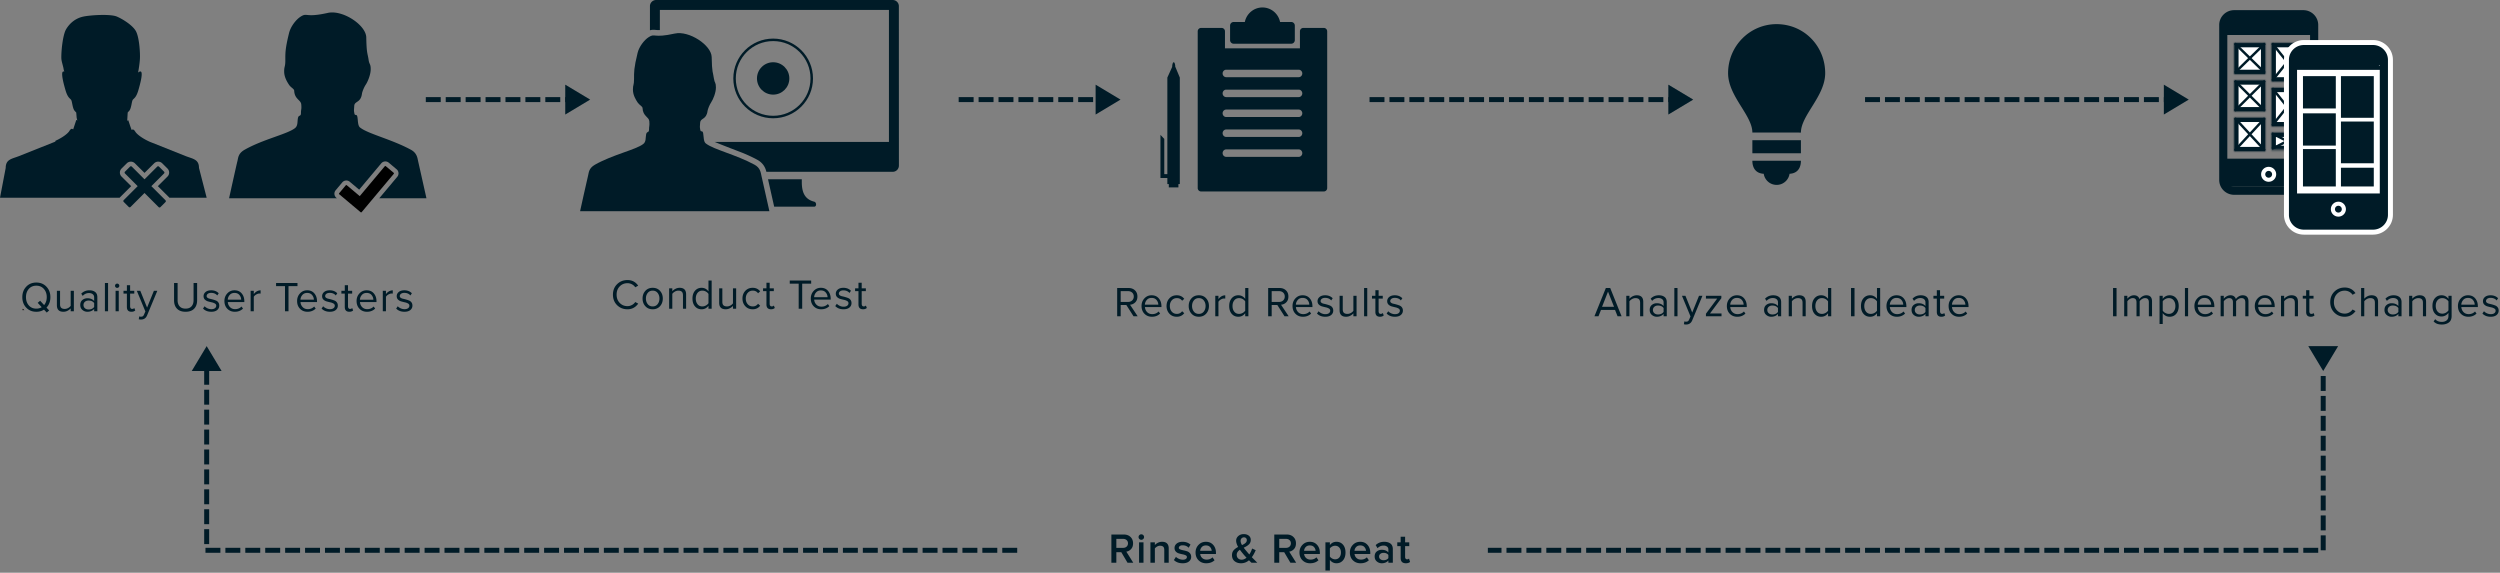 <svg width="1004" height="230" viewBox="0 0 1004 230" xmlns="http://www.w3.org/2000/svg" xmlns:xlink="http://www.w3.org/1999/xlink"><rect x="0" y="0" width="1004" height="230" fill="#808080" stroke="none"/><title>D1A65561-1608-4AC6-8736-DB7B84E8C530</title><defs><circle id="a" cx="78.5" cy="31.5" r="11.5"/><mask id="h" x="0" y="0" width="23" height="23" fill="#fff"><use xlink:href="#a"/></mask><path id="b" d="M0 0h13v14H0z"/><mask id="i" x="0" y="0" width="13" height="14" fill="#fff"><use xlink:href="#b"/></mask><mask id="j" x="0" y="0" width="13" height="14" fill="#fff"><use xlink:href="#b"/></mask><path id="c" d="M0 0h13v13H0z"/><mask id="l" x="0" y="0" width="13" height="13" fill="#fff"><use xlink:href="#c"/></mask><mask id="m" x="0" y="0" width="13" height="13" fill="#fff"><use xlink:href="#c"/></mask><path id="d" d="M0 0h13v7.51H0z"/><mask id="o" x="0" y="0" width="13" height="7.51" fill="#fff"><use xlink:href="#d"/></mask><mask id="p" x="0" y="0" width="13" height="7.51" fill="#fff"><use xlink:href="#d"/></mask><path id="e" d="M0 0h13v16H0z"/><mask id="r" x="0" y="0" width="13" height="16" fill="#fff"><use xlink:href="#e"/></mask><mask id="s" x="0" y="0" width="13" height="16" fill="#fff"><use xlink:href="#e"/></mask><path id="f" d="M0 0h13v16H0z"/><mask id="u" x="0" y="0" width="13" height="16" fill="#fff"><use xlink:href="#f"/></mask><mask id="v" x="0" y="0" width="13" height="16" fill="#fff"><use xlink:href="#f"/></mask><path id="g" d="M0 0h13v13H0z"/><mask id="x" x="0" y="0" width="13" height="13" fill="#fff"><use xlink:href="#g"/></mask><mask id="y" x="0" y="0" width="13" height="13" fill="#fff"><use xlink:href="#g"/></mask></defs><g fill="none" fill-rule="evenodd"><path d="M9.782 124.544H9c.064-.18.114-.354.166-.544.188.198.4.364.616.544z" fill="#000" fill-rule="nonzero"/><g fill="#001B27"><path d="M68.035 79.41H83l-3.084-11.987c-.015-3.519-2.495-3.603-5.458-4.782l-13.833-5.513c-.24-.094-.478-.194-.712-.298v-.005c-2.46-1.108-4.63-2.65-5.426-3.733l-.032-.035-.009-.018c-.045-.07-.094-.14-.136-.21l-.032-.057-.005-.014-.029-.035v-.002c-.369-.551-.741-.798-1.056-.692l-.02.008-.008.003-.003.002-.018.007-.012.003-.017.016c-.375.193-.3-.019-.452-.429-.374-1.006-.992-2.922-1.085-3.203-.144-.525-.53.828-.442-.632l.157-2.642c.255-.272.46-.494.6-.647.902-1.026.965-3.735 1.416-4.396.452-.662 1.357-.804 2.26-3.879.904-3.078 2.006-7.472.844-7.544-.286-.02-.609.165-.944.458.204-1.13.635-3.693.733-5.584.129-2.491-.286-8.88-1.71-11.222-.89-1.463-2.687-2.913-4.477-4.044a22.981 22.981 0 0 0-3.017-1.625c-2.607-1.15-10.827-.622-13.61 0-3.172.707-5.394 2.687-6.815 5.029-1.418 2.344-2.048 9.372-1.924 11.863.06 1.118.732 3.004.902 4.154.097.6.187.605.262 1.034a.817.817 0 0 0-.34-.062c-1.163.072-.064 4.466.84 7.544.905 3.075 1.805 3.217 2.259 3.879.452.66.515 3.37 1.422 4.395.143.163.36.4.63.686l.173 2.155.304 1.199c-.139-.345-.414-.567-.543-.118l-1.167 3.53a.233.233 0 0 0-.177-.1c-.378-.33-.884-.043-1.345.722-.683 1.133-2.946 2.763-5.57 3.942l-.036.141-.037.14-.014.056c-.207.092-.414.179-.625.261L7.748 62.643c-2.96 1.179-5.442 1.263-5.458 4.781L0 79.411h48.056c.074-.104.157-.202.25-.295l4.377-4.355-3.862-3.842a2.282 2.282 0 0 1 0-3.244l2.095-2.084a2.315 2.315 0 0 1 3.26 0l3.861 3.842L61.9 65.59a2.314 2.314 0 0 1 3.259.001l2.094 2.084a2.28 2.28 0 0 1 .002 3.242l-3.864 3.844 4.438 4.416c.075.074.144.152.206.234z" fill-rule="nonzero"/><path d="M60.783 74.76l5.106-5.106a.504.504 0 0 0-.009-.71l-2.028-2.027a.504.504 0 0 0-.709-.009l-5.106 5.106-5.104-5.104a.505.505 0 0 0-.71.007l-2.029 2.028a.505.505 0 0 0-.007.71l5.105 5.105-5.62 5.62a.504.504 0 0 0 .009.708l2.028 2.028a.504.504 0 0 0 .709.009l5.62-5.62 5.68 5.68a.505.505 0 0 0 .71-.006l2.028-2.028a.505.505 0 0 0 .007-.711l-5.68-5.68z"/></g><path d="M152.312 79.626h18.95s-3.065-13.696-3.343-14.898-.403-3.234-2.904-4.594c-7.589-4.126-17.038-6.351-20.223-8.79-1.174-.654-.979-2.859-1.26-4.358-.281-1.5-.979-.226-1.208-1.424-.274-1.432-.154-1.197-.059-3.035.105-2.013 2.61-1.145 3.1-4.9.096-.726.79-2.531 1.54-3.657.75-1.125 1.967-3.938 1.967-6.189 0-2.25-.562-1.781-.843-3.75-.397-2.784-.81-2.28-.936-9.001-.094-4.97-9.47-11.183-15.457-9.846-9.233 2.063-8.129-.259-10.877 1.482-2.038 1.29-4.074 4.146-4.672 6.582-1.603 6.528-1.498 8.157-1.498 10.97 0 2.813-.47 2.251-.47 4.501 0 2.25 1.218 4.22 1.967 5.345.75 1.124 2.031 1.613 2.06 2.344.144 3.475 2.688 3.673 2.841 5.529.175 2.13-.123 1.851-.123 3.454 0 1.594-.937.563-1.219 2.063-.281 1.5.048 3.064-1.218 4.032-3.184 2.437-12.662 4.397-20.18 8.648-2.7 1.526-2.58 3.404-2.904 4.594C95.019 65.918 92 79.626 92 79.626h43.3l-.237-.199a2.139 2.139 0 0 1-.265-3.011l2.654-3.166a2.133 2.133 0 0 1 3.008-.262l3.788 3.182 8.866-10.577a2.133 2.133 0 0 1 3.007-.264l3.162 2.657c.905.76 1.02 2.107.263 3.01l-7.234 8.63z" fill="#001B27"/><path d="M154.939 66.74l3.162 2.656a.295.295 0 0 1 .036.417l-12.889 15.376a.295.295 0 0 1-.254.104.298.298 0 0 1-.168-.069l-8.581-7.207a.296.296 0 0 1-.038-.418l2.653-3.166a.295.295 0 0 1 .418-.034l5.197 4.364 10.048-11.986a.295.295 0 0 1 .416-.037z" fill="#000"/><path d="M8.963 119.339c0-1.688.524-3.088 1.573-4.2 1.049-1.113 2.4-1.669 4.055-1.669 1.655 0 3.009.556 4.063 1.669 1.054 1.112 1.582 2.512 1.582 4.2 0 1.688-.52 3.088-1.561 4.2l1.07 1.137-.97.847-1.104-1.17c-.886.57-1.912.855-3.08.855-1.655 0-3.006-.557-4.055-1.669s-1.573-2.512-1.573-4.2zm1.47 0c0 1.34.378 2.442 1.137 3.308.758.866 1.765 1.299 3.021 1.299.802 0 1.522-.194 2.158-.581l-1.61-1.752.988-.83 1.593 1.735c.703-.863 1.055-1.923 1.055-3.18 0-1.338-.385-2.44-1.154-3.307-.77-.866-1.78-1.3-3.03-1.3-1.256 0-2.263.431-3.021 1.292-.759.86-1.138 1.966-1.138 3.316zm12.416 3.245v-5.793h1.27v5.403c0 .681.16 1.162.478 1.445.318.282.776.423 1.373.423.476 0 .936-.119 1.378-.357.443-.238.789-.531 1.038-.88v-6.034h1.278V125h-1.278v-1.154a4.142 4.142 0 0 1-1.282.971c-.518.26-1.064.39-1.64.39-1.743 0-2.615-.874-2.615-2.623zm9.388-.1c0-.873.283-1.543.85-2.008.568-.465 1.236-.697 2.005-.697 1.157 0 2.064.368 2.723 1.104v-1.478c0-.531-.193-.95-.577-1.257-.385-.307-.884-.461-1.498-.461-.985 0-1.824.382-2.516 1.146l-.597-.889c.874-.907 1.97-1.361 3.287-1.361.94 0 1.706.227 2.295.68.59.454.884 1.152.884 2.092V125h-1.278v-.938c-.67.758-1.577 1.14-2.723 1.146-.747 0-1.41-.245-1.988-.735-.578-.49-.867-1.153-.867-1.988zm1.295 0c0 .532.19.965.568 1.3.38.335.87.502 1.474.502 1.007 0 1.754-.34 2.24-1.02v-1.561c-.497-.67-1.244-1.005-2.24-1.005-.604 0-1.095.168-1.474.502-.379.335-.568.763-.568 1.283zM42.13 125v-11.339h1.27V125h-1.27zm4.067-10.235c0-.238.084-.441.253-.61a.832.832 0 0 1 .61-.253c.238 0 .44.084.606.253a.839.839 0 0 1 .249.61c0 .238-.083.44-.25.606a.825.825 0 0 1-.605.25.839.839 0 0 1-.61-.25.818.818 0 0 1-.253-.606zM46.42 125v-8.21h1.27V125h-1.27zm3.178-7.089v-1.12h1.361v-2.25h1.295v2.25h1.669v1.12h-1.669v5.097c0 .315.07.57.212.763.141.194.342.291.602.291.365 0 .656-.119.871-.357l.374.971c-.37.354-.874.532-1.51.532-1.224 0-1.838-.642-1.844-1.926v-5.37H49.6zm5.353-1.12h1.395l2.722 6.731 2.731-6.731h1.378l-4.109 9.877c-.453 1.09-1.259 1.644-2.415 1.66-.354 0-.661-.038-.922-.116l.191-1.153c.205.088.438.132.698.132.293 0 .536-.062.73-.186.194-.125.357-.35.49-.677l.548-1.245-3.437-8.292zM69.9 120.6v-6.94h1.428v6.898c0 1.052.274 1.879.822 2.482.547.603 1.337.905 2.37.905 1.031 0 1.826-.3 2.382-.9.556-.601.834-1.43.834-2.487v-6.898h1.428v6.923c0 1.439-.397 2.57-1.191 3.39-.795.823-1.944 1.234-3.45 1.234-1.494 0-2.638-.411-3.432-1.233-.794-.822-1.191-1.947-1.191-3.374zm11.637 3.312l.639-.922c.282.327.67.605 1.166.834a3.62 3.62 0 0 0 1.54.345c.614 0 1.094-.132 1.44-.394.346-.263.519-.602.519-1.017 0-.365-.176-.653-.527-.863a4.203 4.203 0 0 0-1.278-.478c-.501-.108-.998-.232-1.49-.373a2.919 2.919 0 0 1-1.266-.73c-.352-.347-.527-.802-.527-1.366 0-.67.272-1.232.817-1.685.545-.454 1.288-.681 2.229-.681 1.256 0 2.269.398 3.038 1.195l-.59.88c-.575-.692-1.391-1.037-2.448-1.037-.553 0-.995.121-1.324.365-.33.243-.494.553-.494.93 0 .27.125.498.374.68.249.183.563.313.942.39.379.078.787.179 1.224.303.437.125.845.265 1.225.42.379.154.693.403.942.747.249.343.373.766.373 1.27 0 .725-.28 1.32-.842 1.784-.562.465-1.352.698-2.37.698-1.384 0-2.488-.432-3.312-1.295zm8.59-3.03c0-1.201.386-2.218 1.158-3.05.772-.834 1.736-1.25 2.893-1.25 1.212 0 2.172.416 2.88 1.25.709.832 1.063 1.885 1.063 3.158v.323h-6.632c.055.803.347 1.477.875 2.022.529.545 1.216.817 2.063.817 1.018 0 1.87-.351 2.557-1.054l.606.83c-.87.852-1.957 1.279-3.263 1.279-1.234 0-2.242-.4-3.025-1.2-.783-.8-1.175-1.841-1.175-3.125zm1.345-.523h5.387c-.01-.692-.249-1.319-.714-1.88-.465-.562-1.126-.843-1.984-.843-.813 0-1.456.278-1.93.834a3.07 3.07 0 0 0-.76 1.889zm9.18 4.64v-8.21h1.27v1.312c.78-.996 1.693-1.497 2.739-1.502v1.311a4.799 4.799 0 0 0-.49-.033c-.398 0-.824.133-1.278.398-.454.266-.778.57-.971.913V125h-1.27zm10.216-10.077v-1.262h8.6v1.262h-3.603V125h-1.411v-10.077h-3.586zm8.45 5.96c0-1.201.385-2.218 1.157-3.05.772-.834 1.737-1.25 2.893-1.25 1.212 0 2.172.416 2.88 1.25.709.832 1.063 1.885 1.063 3.158v.323h-6.632c.055.803.347 1.477.875 2.022.529.545 1.216.817 2.063.817 1.018 0 1.87-.351 2.557-1.054l.606.83c-.87.852-1.956 1.279-3.262 1.279-1.235 0-2.243-.4-3.026-1.2-.783-.8-1.175-1.841-1.175-3.125zm1.344-.523h5.387c-.01-.692-.249-1.319-.714-1.88-.464-.562-1.126-.843-1.983-.843-.814 0-1.457.278-1.93.834a3.07 3.07 0 0 0-.76 1.889zm8.483 3.553l.639-.922c.282.327.67.605 1.166.834a3.62 3.62 0 0 0 1.54.345c.614 0 1.094-.132 1.44-.394.346-.263.519-.602.519-1.017 0-.365-.176-.653-.527-.863a4.203 4.203 0 0 0-1.279-.478c-.5-.108-.997-.232-1.49-.373a2.919 2.919 0 0 1-1.266-.73c-.35-.347-.527-.802-.527-1.366 0-.67.273-1.232.818-1.685.545-.454 1.288-.681 2.229-.681 1.256 0 2.269.398 3.038 1.195l-.59.88c-.575-.692-1.391-1.037-2.448-1.037-.554 0-.995.121-1.324.365-.33.243-.494.553-.494.93 0 .27.124.498.373.68.25.183.563.313.943.39.379.078.787.179 1.224.303.437.125.845.265 1.224.42.38.154.693.403.942.747.25.343.374.766.374 1.27 0 .725-.28 1.32-.843 1.784-.561.465-1.351.698-2.37.698-1.383 0-2.487-.432-3.311-1.295zm7.96-6.002v-1.12h1.36v-2.25h1.295v2.25h1.669v1.12h-1.669v5.097c0 .315.07.57.212.763.141.194.342.291.602.291.365 0 .656-.119.871-.357l.374.971c-.37.354-.874.532-1.51.532-1.224 0-1.838-.642-1.844-1.926v-5.37h-1.36zm6.1 2.972c0-1.201.385-2.218 1.157-3.05.772-.834 1.736-1.25 2.893-1.25 1.212 0 2.172.416 2.88 1.25.709.832 1.063 1.885 1.063 3.158v.323h-6.632c.055.803.347 1.477.875 2.022.529.545 1.216.817 2.063.817 1.018 0 1.87-.351 2.557-1.054l.606.83c-.87.852-1.957 1.279-3.263 1.279-1.234 0-2.242-.4-3.025-1.2-.783-.8-1.175-1.841-1.175-3.125zm1.344-.523h5.387c-.01-.692-.249-1.319-.714-1.88-.465-.562-1.126-.843-1.984-.843-.813 0-1.456.278-1.93.834a3.07 3.07 0 0 0-.759 1.889zm9.18 4.64v-8.21h1.27v1.312c.78-.996 1.693-1.497 2.739-1.502v1.311a4.799 4.799 0 0 0-.49-.033c-.398 0-.824.133-1.278.398-.454.266-.778.57-.971.913V125h-1.27zm5.378-1.087l.639-.922c.282.327.67.605 1.166.834a3.62 3.62 0 0 0 1.54.345c.614 0 1.094-.132 1.44-.394.346-.263.519-.602.519-1.017 0-.365-.176-.653-.527-.863a4.203 4.203 0 0 0-1.279-.478c-.5-.108-.997-.232-1.49-.373a2.919 2.919 0 0 1-1.265-.73c-.352-.347-.527-.802-.527-1.366 0-.67.272-1.232.817-1.685.545-.454 1.288-.681 2.229-.681 1.256 0 2.269.398 3.038 1.195l-.59.88c-.575-.692-1.391-1.037-2.448-1.037-.553 0-.995.121-1.324.365-.33.243-.494.553-.494.93 0 .27.125.498.374.68.249.183.563.313.942.39.379.078.787.179 1.224.303.437.125.845.265 1.224.42.38.154.694.403.943.747.249.343.373.766.373 1.27 0 .725-.28 1.32-.842 1.784-.562.465-1.352.698-2.37.698-1.384 0-2.488-.432-3.312-1.295z" fill="#001B27"/><g transform="translate(232)"><path d="M75.774 69H126.5a2.5 2.5 0 0 0 2.5-2.5l-.019-64.188A2.492 2.492 0 0 0 126.5 0h-95a2.492 2.492 0 0 0-2.481 2.312l-.003 9.85a4.54 4.54 0 0 1 .927-.182c.291-.027.569-.027.884-.006.174.01.36.028.682.06.476.043.96.063 1.491.052V4h92v53H55.034c3.183 1.365 10.564 4.129 11.652 4.585 1.996.838 3.77 1.67 5.394 2.553 1.373.746 2.352 1.737 2.989 2.935.276.52.475 1.052.63 1.628.027.1.051.198.075.299zm3.134 14H95c1 0 .97-1.758 0-2-4-1-5-4-5-8v-1H76.44a9744.733 9744.733 0 0 1 2.26 10.069l.208.931z" fill="#001B27" fill-rule="nonzero"/><circle stroke="#001B27" cx="78.5" cy="31.5" r="15.5"/><use stroke="#001B27" mask="url(#h)" stroke-width="4" xlink:href="#a"/><circle fill="#001B27" cx="78.5" cy="31.5" r="6.5"/><path d="M51.6 57.709c3.055 2.335 12.12 4.468 19.398 8.421 2.399 1.304 2.518 3.251 2.785 4.403.267 1.151 3.206 14.275 3.206 14.275H.965s2.896-13.135 3.206-14.275c.311-1.14.196-2.94 2.786-4.403 7.21-4.073 16.301-5.95 19.356-8.286 1.214-.928.898-2.426 1.168-3.864.27-1.437 1.169-.45 1.169-1.976 0-1.536.286-1.269.118-3.31-.146-1.779-2.587-1.969-2.724-5.298-.028-.7-1.257-1.169-1.976-2.246-.719-1.079-1.887-2.965-1.887-5.121 0-2.157.45-1.618.45-4.313 0-2.696-.1-4.257 1.438-10.512.573-2.334 2.526-5.07 4.48-6.307 2.636-1.668 1.577.556 10.434-1.42 5.741-1.281 14.735 4.672 14.825 9.434.12 6.44.517 5.957.897 8.626.27 1.886.81 1.436.81 3.593s-1.169 4.852-1.887 5.93c-.72 1.079-1.386 2.808-1.478 3.504-.47 3.598-2.872 2.766-2.972 4.696-.092 1.76-.207 1.535.056 2.907.22 1.148.889-.073 1.158 1.365.27 1.436.083 3.55 1.209 4.177z" fill="#001B27"/></g><path d="M246.16 118.339c0-1.721.558-3.13 1.676-4.225 1.118-1.096 2.504-1.644 4.159-1.644 1.826 0 3.259.75 4.3 2.25l-1.171.664a3.587 3.587 0 0 0-1.332-1.2 3.743 3.743 0 0 0-1.797-.452c-1.257 0-2.298.43-3.126 1.29-.827.861-1.24 1.967-1.24 3.317 0 1.34.416 2.442 1.249 3.308.832.866 1.871 1.299 3.117 1.299.636 0 1.234-.154 1.793-.46a3.797 3.797 0 0 0 1.336-1.192l1.187.647c-1.096 1.511-2.535 2.267-4.316 2.267-1.655 0-3.041-.548-4.16-1.644-1.117-1.096-1.676-2.504-1.676-4.225zm11.893 1.548c0-1.226.372-2.25 1.117-3.071.744-.822 1.728-1.233 2.95-1.233 1.224 0 2.206.41 2.947 1.233.742.821 1.113 1.845 1.113 3.071 0 1.226-.371 2.252-1.113 3.08-.741.827-1.723 1.24-2.946 1.24s-2.207-.413-2.951-1.24c-.745-.828-1.117-1.854-1.117-3.08zm1.345 0c0 .883.243 1.632.73 2.25.487.617 1.15.925 1.988.925.839 0 1.501-.308 1.988-.926.487-.617.73-1.366.73-2.249s-.243-1.631-.73-2.245c-.487-.615-1.15-.922-1.988-.922-.838 0-1.5.307-1.988.922-.487.614-.73 1.362-.73 2.245zm9.33 4.113v-8.21h1.27v1.188c.315-.388.74-.717 1.273-.988a3.648 3.648 0 0 1 1.673-.407c1.732 0 2.598.885 2.598 2.656V124h-1.262v-5.37c0-.692-.157-1.183-.473-1.474-.315-.29-.775-.436-1.378-.436a2.75 2.75 0 0 0-1.378.378 3.364 3.364 0 0 0-1.054.9V124h-1.27zm9.37-4.1c0-1.307.34-2.352 1.02-3.138.681-.786 1.561-1.179 2.64-1.179 1.135 0 2.056.481 2.765 1.444v-4.366h1.278V124h-1.278v-1.22c-.703.952-1.625 1.428-2.765 1.428-1.09 0-1.972-.39-2.648-1.167-.675-.777-1.012-1.825-1.012-3.142zm1.328 0c0 .93.238 1.689.714 2.278.476.59 1.12.884 1.934.884.487 0 .96-.127 1.42-.382.459-.254.802-.562 1.029-.921v-3.71c-.227-.377-.57-.692-1.026-.947a2.885 2.885 0 0 0-1.423-.382c-.814 0-1.458.298-1.934.893-.476.594-.714 1.357-.714 2.286zm9.395 1.684v-5.793h1.27v5.403c0 .681.16 1.162.478 1.445.318.282.776.423 1.374.423.475 0 .935-.119 1.377-.357.443-.238.789-.531 1.038-.88v-6.034h1.278V124h-1.278v-1.154a4.142 4.142 0 0 1-1.282.971c-.518.26-1.064.39-1.64.39-1.743 0-2.615-.874-2.615-2.623zm9.354-1.697c0-1.237.38-2.263 1.142-3.08.76-.816 1.747-1.224 2.96-1.224 1.266 0 2.268.476 3.004 1.428l-.847.763c-.509-.702-1.206-1.054-2.092-1.054-.852 0-1.538.298-2.058.893-.52.594-.78 1.351-.78 2.27 0 .93.26 1.692.78 2.287s1.206.892 2.058.892c.864 0 1.561-.357 2.092-1.07l.847.788c-.736.952-1.738 1.428-3.005 1.428-1.212 0-2.198-.411-2.96-1.233-.76-.822-1.14-1.851-1.14-3.088zm8.267-2.976v-1.12h1.361v-2.25h1.295v2.25h1.669v1.12h-1.669v5.097c0 .315.07.57.212.763.141.194.342.291.602.291.365 0 .656-.119.871-.357l.374.971c-.37.354-.874.532-1.51.532-1.224 0-1.838-.642-1.844-1.926v-5.37h-1.36zm10.723-2.988v-1.262h8.6v1.262h-3.603V124h-1.411v-10.077h-3.586zm8.45 5.96c0-1.201.385-2.218 1.157-3.05.772-.834 1.736-1.25 2.893-1.25 1.212 0 2.172.416 2.88 1.25.709.832 1.063 1.885 1.063 3.158v.323h-6.632c.055.803.347 1.477.875 2.022.529.545 1.216.817 2.063.817 1.018 0 1.87-.351 2.557-1.054l.606.83c-.87.852-1.957 1.279-3.263 1.279-1.234 0-2.242-.4-3.025-1.2-.783-.8-1.175-1.841-1.175-3.125zm1.344-.523h5.387c-.011-.692-.249-1.319-.714-1.88-.465-.562-1.126-.843-1.984-.843-.813 0-1.456.278-1.93.834a3.07 3.07 0 0 0-.76 1.889zm8.482 3.553l.64-.922c.282.327.67.605 1.166.834a3.62 3.62 0 0 0 1.54.345c.614 0 1.094-.132 1.44-.394.346-.263.519-.602.519-1.017 0-.365-.176-.653-.528-.863a4.203 4.203 0 0 0-1.278-.478c-.5-.108-.997-.232-1.49-.373a2.919 2.919 0 0 1-1.266-.73c-.351-.347-.527-.802-.527-1.366 0-.67.273-1.232.818-1.685.545-.454 1.288-.681 2.229-.681 1.256 0 2.268.398 3.038 1.195l-.59.88c-.575-.692-1.391-1.037-2.448-1.037-.554 0-.995.121-1.324.365-.33.243-.494.553-.494.93 0 .27.124.498.373.68.25.183.563.313.942.39.38.078.788.179 1.225.303.437.125.845.265 1.224.42.38.154.693.403.942.747.25.343.374.766.374 1.27 0 .725-.281 1.32-.843 1.784-.561.465-1.351.698-2.37.698-1.383 0-2.487-.432-3.312-1.295zm7.96-6.002v-1.12h1.361v-2.25h1.295v2.25h1.669v1.12h-1.669v5.097c0 .315.07.57.212.763.14.194.342.291.602.291.365 0 .655-.119.871-.357l.374.971c-.371.354-.875.532-1.511.532-1.223 0-1.837-.642-1.843-1.926v-5.37h-1.361zM448.656 127v-11.339h4.557c1.052 0 1.91.311 2.574.934.664.623.996 1.451.996 2.486 0 .974-.287 1.75-.86 2.328a3.23 3.23 0 0 1-2.104.967l3.063 4.624h-1.668l-2.872-4.507h-2.275V127h-1.41zm1.411-5.744h2.972c.67 0 1.218-.205 1.644-.614.426-.41.639-.93.639-1.56 0-.648-.213-1.17-.64-1.566-.425-.395-.973-.593-1.643-.593h-2.972v4.333zm8.375 1.627c0-1.201.386-2.218 1.158-3.05.772-.834 1.736-1.25 2.893-1.25 1.212 0 2.172.416 2.88 1.25.709.832 1.063 1.885 1.063 3.158v.323h-6.633c.056.803.348 1.477.876 2.022.529.545 1.216.817 2.063.817 1.018 0 1.87-.351 2.557-1.054l.605.83c-.868.852-1.956 1.279-3.262 1.279-1.234 0-2.242-.4-3.025-1.2-.783-.8-1.175-1.841-1.175-3.125zm1.345-.523h5.387c-.011-.692-.249-1.319-.714-1.88-.465-.562-1.126-.843-1.984-.843-.813 0-1.457.278-1.93.834a3.07 3.07 0 0 0-.76 1.889zm8.698.527c0-1.237.38-2.263 1.141-3.08.761-.816 1.748-1.224 2.96-1.224 1.267 0 2.269.476 3.005 1.428l-.847.763c-.51-.702-1.207-1.054-2.092-1.054-.852 0-1.538.298-2.059.893-.52.594-.78 1.351-.78 2.27 0 .93.26 1.692.78 2.287s1.207.892 2.06.892c.862 0 1.56-.357 2.09-1.07l.848.788c-.736.952-1.738 1.428-3.005 1.428-1.212 0-2.199-.411-2.96-1.233-.76-.822-1.14-1.851-1.14-3.088zm8.898 0c0-1.226.372-2.25 1.116-3.071.744-.822 1.728-1.233 2.951-1.233s2.205.41 2.947 1.233c.741.821 1.112 1.845 1.112 3.071 0 1.226-.37 2.252-1.112 3.08-.742.827-1.724 1.24-2.947 1.24s-2.207-.413-2.95-1.24c-.745-.828-1.117-1.854-1.117-3.08zm1.344 0c0 .883.244 1.632.73 2.25.488.617 1.15.925 1.989.925.838 0 1.5-.308 1.988-.926.487-.617.73-1.366.73-2.249s-.243-1.631-.73-2.245c-.487-.615-1.15-.922-1.988-.922-.839 0-1.501.307-1.988.922-.487.614-.73 1.362-.73 2.245zm9.33 4.113v-8.21h1.27v1.312c.78-.996 1.693-1.497 2.739-1.502v1.311a4.799 4.799 0 0 0-.49-.033c-.398 0-.825.133-1.278.398-.454.266-.778.57-.972.913V127h-1.27zm5.593-4.1c0-1.307.34-2.352 1.021-3.138.68-.786 1.56-1.179 2.64-1.179 1.134 0 2.056.481 2.764 1.444v-4.366h1.278V127h-1.278v-1.22c-.703.952-1.624 1.428-2.764 1.428-1.09 0-1.973-.39-2.648-1.167s-1.013-1.825-1.013-3.142zm1.328 0c0 .93.238 1.689.714 2.278.476.59 1.12.884 1.934.884.487 0 .96-.127 1.42-.382.46-.254.802-.562 1.03-.921v-3.71c-.228-.377-.57-.692-1.026-.947a2.885 2.885 0 0 0-1.424-.382c-.813 0-1.458.298-1.934.893-.476.594-.714 1.357-.714 2.286zm14.317 4.1v-11.339h4.558c1.051 0 1.909.311 2.573.934.664.623.996 1.451.996 2.486 0 .974-.286 1.75-.86 2.328a3.23 3.23 0 0 1-2.104.967l3.063 4.624h-1.668l-2.872-4.507h-2.274V127h-1.412zm1.412-5.744h2.971c.67 0 1.218-.205 1.644-.614.426-.41.639-.93.639-1.56 0-.648-.213-1.17-.64-1.566-.425-.395-.973-.593-1.643-.593h-2.971v4.333zm8.374 1.627c0-1.201.386-2.218 1.158-3.05.772-.834 1.736-1.25 2.893-1.25 1.212 0 2.172.416 2.88 1.25.709.832 1.063 1.885 1.063 3.158v.323h-6.633c.056.803.348 1.477.876 2.022.529.545 1.216.817 2.063.817 1.018 0 1.87-.351 2.557-1.054l.606.83c-.87.852-1.957 1.279-3.263 1.279-1.234 0-2.242-.4-3.025-1.2-.783-.8-1.175-1.841-1.175-3.125zm1.345-.523h5.387c-.011-.692-.249-1.319-.714-1.88-.465-.562-1.126-.843-1.984-.843-.813 0-1.456.278-1.93.834a3.07 3.07 0 0 0-.76 1.889zm8.482 3.553l.64-.922c.282.327.67.605 1.166.834a3.62 3.62 0 0 0 1.54.345c.614 0 1.094-.132 1.44-.394.346-.263.519-.602.519-1.017 0-.365-.176-.653-.528-.863a4.203 4.203 0 0 0-1.278-.478c-.5-.108-.997-.232-1.49-.373a2.919 2.919 0 0 1-1.266-.73c-.351-.347-.527-.802-.527-1.366 0-.67.273-1.232.818-1.685.545-.454 1.288-.681 2.229-.681 1.256 0 2.268.398 3.038 1.195l-.59.88c-.575-.692-1.392-1.037-2.448-1.037-.554 0-.995.121-1.324.365-.33.243-.494.553-.494.93 0 .27.124.498.373.68.25.183.563.313.942.39.38.078.788.179 1.225.303.437.125.845.265 1.224.42.38.154.693.403.942.747.25.343.374.766.374 1.27 0 .725-.281 1.32-.843 1.784-.561.465-1.351.698-2.37.698-1.383 0-2.487-.432-3.312-1.295zm9.072-1.329v-5.793h1.27v5.403c0 .681.16 1.162.477 1.445.319.282.777.423 1.374.423.476 0 .935-.119 1.378-.357.443-.238.789-.531 1.038-.88v-6.034h1.278V127h-1.278v-1.154a4.142 4.142 0 0 1-1.283.971c-.517.26-1.064.39-1.64.39-1.742 0-2.614-.874-2.614-2.623zm9.836 2.416v-11.339h1.27V127h-1.27zm3.178-7.089v-1.12h1.361v-2.25h1.295v2.25h1.669v1.12h-1.669v5.097c0 .315.07.57.212.763.141.194.342.291.602.291.365 0 .655-.119.871-.357l.374.971c-.371.354-.875.532-1.511.532-1.223 0-1.837-.642-1.843-1.926v-5.37h-1.361zm5.884 6.002l.64-.922c.282.327.67.605 1.166.834a3.62 3.62 0 0 0 1.54.345c.614 0 1.094-.132 1.44-.394.346-.263.518-.602.518-1.017 0-.365-.175-.653-.527-.863a4.203 4.203 0 0 0-1.278-.478c-.5-.108-.997-.232-1.49-.373a2.919 2.919 0 0 1-1.266-.73c-.351-.347-.527-.802-.527-1.366 0-.67.273-1.232.818-1.685.545-.454 1.288-.681 2.228-.681 1.257 0 2.27.398 3.039 1.195l-.59.88c-.575-.692-1.392-1.037-2.449-1.037-.553 0-.994.121-1.324.365-.329.243-.493.553-.493.93 0 .27.124.498.373.68.25.183.563.313.942.39.38.078.787.179 1.225.303.437.125.845.265 1.224.42.38.154.693.403.942.747.25.343.374.766.374 1.27 0 .725-.281 1.32-.843 1.784-.562.465-1.351.698-2.37.698-1.383 0-2.487-.432-3.312-1.295zM446.332 226v-11.339h4.98c1.124 0 2.026.33 2.707.988.68.658 1.02 1.513 1.02 2.565 0 .94-.262 1.7-.788 2.278a3.223 3.223 0 0 1-1.917 1.05l2.789 4.458h-2.308l-2.498-4.233h-1.993V226h-1.992zm1.992-5.985h2.74c.564 0 1.027-.167 1.39-.502.362-.335.544-.773.544-1.316 0-.531-.182-.961-.544-1.29-.363-.33-.826-.494-1.39-.494h-2.74v3.602zm8.923-4.333c0-.304.108-.564.323-.78.216-.216.476-.324.78-.324.305 0 .565.108.781.324.216.216.324.476.324.78 0 .304-.108.565-.324.78a1.063 1.063 0 0 1-.78.324c-.305 0-.565-.108-.78-.324a1.063 1.063 0 0 1-.324-.78zm.199 10.318v-8.21h1.785V226h-1.785zm4.564 0v-8.21h1.785v1.105c.305-.366.715-.676 1.233-.93a3.756 3.756 0 0 1 1.68-.382c.875 0 1.535.227 1.98.68.446.454.669 1.107.669 1.96V226h-1.785v-5.13c0-.614-.144-1.051-.432-1.311-.287-.26-.7-.39-1.236-.39-.421 0-.818.103-1.192.31-.373.208-.679.467-.917.777V226h-1.785zm9.43-1.087l.821-1.279c.304.316.714.585 1.229.81a3.821 3.821 0 0 0 1.535.336c.52 0 .923-.1 1.208-.299.285-.2.427-.465.427-.797 0-.293-.17-.521-.51-.685a5.25 5.25 0 0 0-1.241-.39 17.538 17.538 0 0 1-1.461-.357 2.701 2.701 0 0 1-1.24-.755c-.341-.363-.511-.84-.511-1.432 0-.703.289-1.292.867-1.768.578-.476 1.365-.714 2.362-.714 1.256 0 2.315.38 3.179 1.137l-.747 1.262c-.603-.659-1.414-.988-2.432-.988-.454 0-.82.097-1.096.29-.277.194-.415.438-.415.731 0 .26.17.464.51.61.34.147.754.269 1.241.365.487.097.974.22 1.461.37.487.15.9.416 1.241.8.34.385.51.877.51 1.474 0 .758-.3 1.377-.9 1.856-.6.478-1.44.718-2.52.718-1.46 0-2.633-.432-3.519-1.295zm8.698-3.03c0-1.201.394-2.218 1.182-3.05.789-.834 1.784-1.25 2.985-1.25 1.211 0 2.185.416 2.921 1.25.736.832 1.104 1.902 1.104 3.208v.44h-6.325c.067.647.332 1.185.797 1.614.465.429 1.065.643 1.801.643.952 0 1.735-.304 2.35-.913l.813 1.17c-.863.803-1.973 1.207-3.329 1.213-1.256 0-2.287-.399-3.092-1.196-.805-.797-1.207-1.84-1.207-3.13zm1.85-.68h4.624a2.415 2.415 0 0 0-.635-1.503c-.39-.437-.953-.656-1.69-.656-.702 0-1.252.219-1.65.656a2.385 2.385 0 0 0-.648 1.502zm12.782 1.767c0-.802.219-1.458.656-1.967.437-.51 1.04-.957 1.81-1.345-.532-.952-.798-1.784-.798-2.498 0-.758.292-1.392.876-1.901.584-.51 1.319-.764 2.204-.764.791 0 1.454.206 1.988.619.534.412.801.975.801 1.689 0 .41-.075.779-.224 1.108-.15.33-.376.621-.68.876-.305.254-.59.458-.856.61-.265.152-.62.336-1.062.552.315.442.689.913 1.12 1.41.421.51.795.947 1.121 1.312a8.794 8.794 0 0 0 1.12-2.382l1.445.664c-.465 1.101-.985 2.042-1.56 2.822l2.207 2.225h-2.34a29.36 29.36 0 0 1-1.005-.988c-.94.792-2 1.19-3.179 1.196-1.051 0-1.922-.283-2.61-.847-.69-.565-1.034-1.361-1.034-2.39zm1.893-.15c0 .604.192 1.081.576 1.433.385.351.854.527 1.407.527.659 0 1.312-.269 1.96-.805-.637-.67-1.102-1.196-1.395-1.578a17.552 17.552 0 0 1-1.262-1.618c-.858.57-1.286 1.25-1.286 2.042zm1.56-5.61c0 .475.188 1.043.565 1.701.636-.293 1.117-.593 1.444-.9.326-.308.49-.677.49-1.109 0-.337-.108-.606-.324-.805a1.153 1.153 0 0 0-.814-.299c-.387 0-.71.133-.97.399-.26.265-.39.603-.39 1.012zm13.529 8.79v-11.339h4.98c1.123 0 2.025.33 2.706.988.68.658 1.021 1.513 1.021 2.565 0 .94-.263 1.7-.789 2.278a3.223 3.223 0 0 1-1.917 1.05l2.789 4.458h-2.308l-2.498-4.233h-1.992V226h-1.992zm1.992-5.985h2.739c.564 0 1.028-.167 1.39-.502.363-.335.544-.773.544-1.316 0-.531-.181-.961-.544-1.29-.362-.33-.826-.494-1.39-.494h-2.74v3.602zm8.125 1.868c0-1.201.395-2.218 1.183-3.05.789-.834 1.783-1.25 2.984-1.25 1.212 0 2.186.416 2.922 1.25.736.832 1.104 1.902 1.104 3.208v.44h-6.325c.066.647.332 1.185.797 1.614.465.429 1.065.643 1.801.643.952 0 1.735-.304 2.35-.913l.813 1.17c-.864.803-1.973 1.207-3.329 1.213-1.256 0-2.287-.399-3.092-1.196-.805-.797-1.208-1.84-1.208-3.13zm1.851-.68h4.624a2.415 2.415 0 0 0-.635-1.503c-.39-.437-.953-.656-1.69-.656-.702 0-1.253.219-1.651.656a2.385 2.385 0 0 0-.648 1.502zm8.574 7.926v-11.338h1.785v1.12c.67-.885 1.55-1.328 2.64-1.328 1.079 0 1.954.386 2.627 1.158.672.772 1.008 1.82 1.008 3.146 0 1.325-.337 2.377-1.013 3.154-.675.778-1.549 1.167-2.623 1.167-1.051 0-1.93-.449-2.64-1.345v4.266h-1.784zm1.785-5.628c.205.316.506.582.905.797.398.216.8.324 1.203.324.703 0 1.267-.254 1.694-.764.426-.509.639-1.166.639-1.971 0-.805-.213-1.46-.64-1.963-.426-.504-.99-.756-1.693-.756-.41 0-.812.104-1.208.312-.395.207-.695.466-.9.776v3.245zm8.034-1.618c0-1.201.394-2.218 1.183-3.05.788-.834 1.783-1.25 2.984-1.25 1.212 0 2.186.416 2.922 1.25.736.832 1.104 1.902 1.104 3.208v.44h-6.325c.066.647.332 1.185.797 1.614.464.429 1.065.643 1.8.643.953 0 1.736-.304 2.35-.913l.813 1.17c-.863.803-1.972 1.207-3.328 1.213-1.256 0-2.287-.399-3.092-1.196-.805-.797-1.208-1.84-1.208-3.13zm1.851-.68h4.624a2.415 2.415 0 0 0-.635-1.503c-.39-.437-.954-.656-1.69-.656-.702 0-1.253.219-1.651.656a2.385 2.385 0 0 0-.648 1.502zm8.1 2.282c0-.886.284-1.555.852-2.009.567-.454 1.23-.68 1.988-.68 1.167 0 2.055.35 2.664 1.054v-1.22c0-.465-.178-.836-.535-1.113-.357-.277-.818-.415-1.382-.415-.93 0-1.74.349-2.432 1.046l-.748-1.237c.92-.885 2.07-1.328 3.454-1.328 1.007 0 1.831.235 2.473.706.642.47.963 1.223.963 2.257V226h-1.793v-.905c-.636.736-1.524 1.107-2.664 1.113a2.977 2.977 0 0 1-1.972-.73c-.578-.488-.867-1.152-.867-1.993zm1.785.016c0 .443.168.8.503 1.071.334.271.756.407 1.265.407.875 0 1.525-.282 1.951-.847v-1.261c-.431-.565-1.082-.847-1.95-.847-.51 0-.932.136-1.266.407a1.31 1.31 0 0 0-.503 1.07zm7.296-4.167v-1.543h1.361v-2.25h1.785v2.25h1.668v1.543h-1.668v4.3c0 .294.069.532.207.714a.687.687 0 0 0 .581.274c.338 0 .598-.102.78-.307l.424 1.361c-.398.349-.955.526-1.668.532-1.406 0-2.109-.709-2.109-2.125v-4.749h-1.361z" fill="#001B27"/><path d="M933 152v69H598.52m-191.008 0H83v-78" stroke="#001B27" stroke-width="2" stroke-linecap="square" stroke-dasharray="4,4"/><g fill-rule="nonzero" fill="#001B27"><path d="M531.632 11.21c.756 0 1.368.614 1.368 1.369v62.947c0 .757-.612 1.369-1.368 1.369h-49.264A1.368 1.368 0 0 1 481 75.526V12.58c0-.755.613-1.368 1.368-1.368h8.21c.756 0 1.37.613 1.37 1.368v6.842h30.105V12.58c0-.755.611-1.368 1.368-1.368h8.21zM521.545 63c.805 0 1.455-.67 1.455-1.5s-.65-1.5-1.455-1.5h-29.09c-.803 0-1.455.67-1.455 1.5s.652 1.5 1.455 1.5h29.09zm0-8c.805 0 1.455-.67 1.455-1.5s-.65-1.5-1.455-1.5h-29.09c-.803 0-1.455.67-1.455 1.5s.652 1.5 1.455 1.5h29.09zm0-8c.805 0 1.455-.67 1.455-1.5s-.65-1.5-1.455-1.5h-29.09c-.803 0-1.455.67-1.455 1.5s.652 1.5 1.455 1.5h29.09zm0-8c.805 0 1.455-.672 1.455-1.5s-.65-1.5-1.455-1.5h-29.09c-.803 0-1.455.672-1.455 1.5s.652 1.5 1.455 1.5h29.09zm0-8c.805 0 1.455-.672 1.455-1.5s-.65-1.5-1.455-1.5h-29.09c-.803 0-1.455.672-1.455 1.5s.652 1.5 1.455 1.5h29.09zm-26.1-13.44A1.45 1.45 0 0 1 494 16.104V10.28a1.45 1.45 0 0 1 1.444-1.456h4.48C500.594 5.506 503.512 3 507 3c3.488 0 6.406 2.506 7.076 5.824h4.48A1.45 1.45 0 0 1 520 10.28v5.824a1.45 1.45 0 0 1-1.444 1.456h-23.112zM467.575 55.784v14.141h1.232V31.156l1.912-4.22h.025c0-1.07.28-1.936.624-1.936s.623.866.623 1.935h.065l1.758 4.221V73.916h-.563v1.354h-3.857v-1.354h-.586v-2.435h-2.77V54.16l1.537 1.623z"/></g><g fill="#001B27"><path d="M640.334 127l4.574-11.339h1.751L651.217 127h-1.61l-1.005-2.532h-5.645L641.953 127h-1.619zm3.047-3.777h4.814l-2.415-6.118-2.4 6.118zm9.736 3.777v-8.21h1.27v1.188c.315-.388.74-.717 1.274-.988a3.648 3.648 0 0 1 1.672-.407c1.732 0 2.598.885 2.598 2.656V127h-1.261v-5.37c0-.692-.158-1.183-.473-1.474-.316-.29-.775-.436-1.378-.436a2.75 2.75 0 0 0-1.378.378 3.364 3.364 0 0 0-1.054.9V127h-1.27zm9.403-2.515c0-.874.284-1.544.851-2.009.567-.465 1.236-.697 2.005-.697 1.156 0 2.064.368 2.722 1.104v-1.478c0-.531-.192-.95-.576-1.257-.385-.307-.884-.461-1.499-.461-.985 0-1.823.382-2.515 1.146l-.597-.889c.874-.907 1.97-1.361 3.287-1.361.94 0 1.705.227 2.295.68.59.454.884 1.152.884 2.092V127h-1.279v-.938c-.67.758-1.577 1.14-2.722 1.146-.747 0-1.41-.245-1.988-.735-.578-.49-.868-1.153-.868-1.988zm1.295 0c0 .531.19.964.569 1.299.379.335.87.502 1.473.502 1.007 0 1.755-.34 2.241-1.02v-1.561c-.498-.67-1.245-1.005-2.24-1.005-.604 0-1.095.168-1.474.502-.38.335-.569.763-.569 1.283zm8.599 2.515v-11.339h1.27V127h-1.27zm3.062-8.21h1.395l2.722 6.732 2.731-6.731h1.378l-4.109 9.877c-.454 1.09-1.259 1.644-2.415 1.66-.354 0-.662-.038-.922-.116l.191-1.153c.205.088.437.132.698.132.293 0 .536-.062.73-.186.194-.125.357-.35.49-.677l.548-1.245-3.437-8.292zm9.628 8.21v-1.004l4.524-6.085h-4.524v-1.12h6.192v.97l-4.557 6.118h4.624V127h-6.259zm8.408-4.117c0-1.201.386-2.218 1.158-3.05.772-.834 1.736-1.25 2.893-1.25 1.212 0 2.172.416 2.88 1.25.708.832 1.062 1.885 1.062 3.158v.323h-6.632c.055.803.347 1.477.876 2.022.528.545 1.216.817 2.063.817 1.018 0 1.87-.351 2.556-1.054l.606.83c-.869.852-1.956 1.279-3.262 1.279-1.234 0-2.243-.4-3.026-1.2-.783-.8-1.174-1.841-1.174-3.125zm1.345-.523h5.387c-.011-.692-.25-1.319-.714-1.88-.465-.562-1.126-.843-1.984-.843-.814 0-1.457.278-1.93.834a3.07 3.07 0 0 0-.76 1.889zm13.603 2.125c0-.874.283-1.544.85-2.009.568-.465 1.236-.697 2.005-.697 1.157 0 2.064.368 2.723 1.104v-1.478c0-.531-.193-.95-.577-1.257-.385-.307-.884-.461-1.498-.461-.985 0-1.824.382-2.516 1.146l-.597-.889c.874-.907 1.97-1.361 3.287-1.361.94 0 1.706.227 2.295.68.59.454.884 1.152.884 2.092V127h-1.278v-.938c-.67.758-1.577 1.14-2.723 1.146-.747 0-1.41-.245-1.988-.735-.578-.49-.867-1.153-.867-1.988zm1.295 0c0 .531.19.964.568 1.299.38.335.87.502 1.474.502 1.007 0 1.754-.34 2.24-1.02v-1.561c-.497-.67-1.244-1.005-2.24-1.005-.604 0-1.095.168-1.474.502-.379.335-.568.763-.568 1.283zm8.598 2.515v-8.21h1.27v1.188c.316-.388.74-.717 1.274-.988a3.648 3.648 0 0 1 1.673-.407c1.732 0 2.598.885 2.598 2.656V127h-1.262v-5.37c0-.692-.157-1.183-.473-1.474-.315-.29-.774-.436-1.378-.436a2.75 2.75 0 0 0-1.378.378 3.364 3.364 0 0 0-1.054.9V127h-1.27zm9.37-4.1c0-1.307.341-2.352 1.022-3.138.68-.786 1.56-1.179 2.64-1.179 1.134 0 2.055.481 2.764 1.444v-4.366h1.278V127h-1.278v-1.22c-.703.952-1.624 1.428-2.764 1.428-1.09 0-1.973-.39-2.648-1.167-.676-.777-1.013-1.825-1.013-3.142zm1.33 0c0 .93.237 1.689.713 2.278.476.59 1.12.884 1.934.884.487 0 .96-.127 1.42-.382.459-.254.802-.562 1.029-.921v-3.71c-.227-.377-.569-.692-1.025-.947a2.885 2.885 0 0 0-1.424-.382c-.813 0-1.458.298-1.934.893-.476.594-.714 1.357-.714 2.286zm14.316 4.1v-11.339h1.411V127h-1.41zm4-4.1c0-1.307.34-2.352 1.021-3.138.68-.786 1.56-1.179 2.64-1.179 1.134 0 2.056.481 2.764 1.444v-4.366h1.278V127h-1.278v-1.22c-.703.952-1.624 1.428-2.764 1.428-1.09 0-1.973-.39-2.648-1.167s-1.013-1.825-1.013-3.142zm1.328 0c0 .93.238 1.689.714 2.278.476.59 1.12.884 1.934.884.487 0 .96-.127 1.42-.382.459-.254.802-.562 1.029-.921v-3.71c-.227-.377-.569-.692-1.025-.947a2.885 2.885 0 0 0-1.424-.382c-.813 0-1.458.298-1.934.893-.476.594-.714 1.357-.714 2.286zm8.914-.017c0-1.201.386-2.218 1.158-3.05.772-.834 1.737-1.25 2.893-1.25 1.212 0 2.172.416 2.88 1.25.709.832 1.063 1.885 1.063 3.158v.323h-6.632c.055.803.347 1.477.875 2.022.529.545 1.216.817 2.063.817 1.018 0 1.87-.351 2.557-1.054l.606.83c-.87.852-1.956 1.279-3.262 1.279-1.235 0-2.243-.4-3.026-1.2-.783-.8-1.175-1.841-1.175-3.125zm1.345-.523h5.387c-.01-.692-.249-1.319-.714-1.88-.464-.562-1.126-.843-1.983-.843-.814 0-1.457.278-1.93.834a3.07 3.07 0 0 0-.76 1.889zm8.732 2.125c0-.874.283-1.544.85-2.009.568-.465 1.236-.697 2.005-.697 1.157 0 2.064.368 2.723 1.104v-1.478c0-.531-.193-.95-.577-1.257-.385-.307-.884-.461-1.498-.461-.986 0-1.824.382-2.516 1.146l-.597-.889c.874-.907 1.97-1.361 3.287-1.361.94 0 1.706.227 2.295.68.59.454.884 1.152.884 2.092V127h-1.278v-.938c-.67.758-1.577 1.14-2.723 1.146-.747 0-1.41-.245-1.988-.735-.578-.49-.867-1.153-.867-1.988zm1.295 0c0 .531.189.964.568 1.299.38.335.87.502 1.473.502 1.008 0 1.755-.34 2.242-1.02v-1.561c-.498-.67-1.245-1.005-2.242-1.005-.603 0-1.094.168-1.473.502-.379.335-.568.763-.568 1.283zm7.486-4.574v-1.12h1.361v-2.25h1.295v2.25h1.669v1.12h-1.669v5.097c0 .315.07.57.212.763.14.194.342.291.602.291.365 0 .655-.119.871-.357l.374.971c-.371.354-.875.532-1.511.532-1.223 0-1.837-.642-1.843-1.926v-5.37h-1.361zm6.1 2.972c0-1.201.386-2.218 1.158-3.05.772-.834 1.736-1.25 2.893-1.25 1.212 0 2.172.416 2.88 1.25.709.832 1.063 1.885 1.063 3.158v.323h-6.633c.056.803.348 1.477.876 2.022.529.545 1.216.817 2.063.817 1.018 0 1.87-.351 2.556-1.054l.606.83c-.868.852-1.956 1.279-3.262 1.279-1.234 0-2.242-.4-3.025-1.2-.783-.8-1.175-1.841-1.175-3.125zm1.345-.523h5.387c-.011-.692-.25-1.319-.714-1.88-.465-.562-1.126-.843-1.984-.843-.813 0-1.457.278-1.93.834a3.07 3.07 0 0 0-.76 1.889z"/><path d="M694 29.378c0 9.271 9.75 16.893 9.75 23.863 1.658-.026 17.86 0 19.5 0 0-6.97 9.75-14.6 9.75-23.863 0-10.648-8.25-19.648-19.5-19.686-10.77 0-19.5 8.811-19.5 19.686zm19.5 1.361c-1.5-.01-1.66.976-1.945 1.854.288 1.153 1.153 2.091 1.945 2.886.89-.872 1.572-1.722 1.945-2.886-.186-1.161-.445-1.863-1.945-1.854zm-7.594 4.106c-.719.684-.656 1.162-.656 2.018.473.601 1.7.707 2.438.68-.11-.678-.221-1.64-.329-2.252-.26-.611-.992-.51-1.453-.446zm13.735.446c-.1.565-.207 1.465-.305 2.089.92.073 1.628-.199 2.39-.493-.023-.885-.173-1.591-.632-2.042-.775-.307-1.18.19-1.453.446zm-6.14 2.23c-1.17.915-2.815 1.335-4.102 1.501.692 4.553 1.4 9.618 2.039 14.172 1.442 0 2.675-.007 4.125 0 .728-4.645 1.403-9.887 2.086-14.5-1.76-.11-2.98-.367-4.149-1.174zm-9.75 18.782v5.256h19.5v-5.256h-19.5zm0 8.235c0 3.108 1.541 5.094 4.57 5.256a5.22 5.22 0 0 0 5.18 4.458 5.22 5.22 0 0 0 5.179-4.458c3.013-.148 4.57-2.132 4.57-5.256h-19.5z" fill-rule="nonzero"/></g><path d="M848.595 127v-11.339h1.41V127h-1.41zm4.481 0v-8.21h1.27v1.188c.216-.327.576-.641 1.08-.943a3.054 3.054 0 0 1 1.593-.452c.587 0 1.067.143 1.44.427.374.285.624.655.752 1.109.249-.41.628-.768 1.137-1.075a3.083 3.083 0 0 1 1.618-.461c1.528 0 2.291.827 2.291 2.482V127h-1.27v-5.578c0-1.135-.506-1.702-1.519-1.702-.41 0-.817.123-1.224.37a2.899 2.899 0 0 0-.95.892V127h-1.27v-5.578c0-1.135-.507-1.702-1.52-1.702-.398 0-.798.126-1.199.378s-.72.552-.959.9V127h-1.27zm14.202 3.13v-11.34h1.27v1.22a3.359 3.359 0 0 1 1.191-1.037 3.32 3.32 0 0 1 1.581-.39c1.09 0 1.972.389 2.644 1.166.673.778 1.009 1.824 1.009 3.138 0 1.314-.336 2.363-1.009 3.146-.672.783-1.553 1.175-2.644 1.175-1.123 0-2.047-.485-2.772-1.453v4.374h-1.27zm1.27-5.388c.227.376.57.69 1.03.942.459.252.932.378 1.419.378.802 0 1.443-.297 1.921-.892.479-.595.718-1.357.718-2.287 0-.93-.238-1.69-.714-2.279-.475-.59-1.117-.884-1.925-.884-.487 0-.96.129-1.42.386-.459.258-.802.566-1.029.926v3.71zM877.47 127v-11.339h1.27V127h-1.27zm3.81-4.117c0-1.201.386-2.218 1.157-3.05.772-.834 1.737-1.25 2.893-1.25 1.212 0 2.172.416 2.88 1.25.709.832 1.063 1.885 1.063 3.158v.323h-6.632c.055.803.347 1.477.876 2.022.528.545 1.216.817 2.062.817 1.019 0 1.87-.351 2.557-1.054l.606.83c-.869.852-1.956 1.279-3.262 1.279-1.234 0-2.243-.4-3.026-1.2-.783-.8-1.174-1.841-1.174-3.125zm1.344-.523h5.387c-.01-.692-.249-1.319-.713-1.88-.465-.562-1.127-.843-1.984-.843-.814 0-1.457.278-1.93.834a3.07 3.07 0 0 0-.76 1.889zm9.18 4.64v-8.21h1.27v1.188c.216-.327.576-.641 1.08-.943a3.054 3.054 0 0 1 1.593-.452c.586 0 1.067.143 1.44.427.374.285.624.655.751 1.109.25-.41.628-.768 1.137-1.075a3.083 3.083 0 0 1 1.62-.461c1.526 0 2.29.827 2.29 2.482V127h-1.27v-5.578c0-1.135-.506-1.702-1.519-1.702-.41 0-.818.123-1.224.37a2.899 2.899 0 0 0-.95.892V127h-1.27v-5.578c0-1.135-.507-1.702-1.52-1.702-.398 0-.798.126-1.2.378-.4.252-.72.552-.958.9V127h-1.27zm13.72-4.117c0-1.201.386-2.218 1.158-3.05.772-.834 1.736-1.25 2.893-1.25 1.212 0 2.172.416 2.88 1.25.709.832 1.063 1.885 1.063 3.158v.323h-6.632c.055.803.347 1.477.875 2.022.529.545 1.216.817 2.063.817 1.018 0 1.87-.351 2.557-1.054l.606.83c-.87.852-1.957 1.279-3.263 1.279-1.234 0-2.242-.4-3.025-1.2-.783-.8-1.175-1.841-1.175-3.125zm1.345-.523h5.387c-.01-.692-.249-1.319-.714-1.88-.465-.562-1.126-.843-1.984-.843-.813 0-1.456.278-1.93.834a3.07 3.07 0 0 0-.759 1.889zm9.18 4.64v-8.21h1.27v1.188c.315-.388.74-.717 1.274-.988a3.648 3.648 0 0 1 1.673-.407c1.732 0 2.598.885 2.598 2.656V127h-1.262v-5.37c0-.692-.158-1.183-.473-1.474-.316-.29-.775-.436-1.378-.436a2.75 2.75 0 0 0-1.378.378 3.364 3.364 0 0 0-1.054.9V127h-1.27zm8.74-7.089v-1.12h1.36v-2.25h1.296v2.25h1.668v1.12h-1.668v5.097c0 .315.07.57.211.763.142.194.342.291.602.291.366 0 .656-.119.872-.357l.373.971c-.37.354-.874.532-1.51.532-1.223 0-1.838-.642-1.843-1.926v-5.37h-1.361zm11.038 1.428c0-1.721.559-3.13 1.676-4.225 1.118-1.096 2.505-1.644 4.16-1.644 1.825 0 3.259.75 4.299 2.25l-1.17.664a3.587 3.587 0 0 0-1.333-1.2 3.743 3.743 0 0 0-1.797-.452c-1.256 0-2.298.43-3.125 1.29-.827.861-1.241 1.967-1.241 3.317 0 1.34.416 2.442 1.25 3.308.832.866 1.871 1.299 3.116 1.299.637 0 1.234-.154 1.793-.46a3.797 3.797 0 0 0 1.337-1.192l1.187.647c-1.096 1.511-2.535 2.267-4.317 2.267-1.654 0-3.04-.548-4.159-1.644-1.117-1.096-1.676-2.504-1.676-4.225zM948.219 127v-11.339h1.27v4.317c.304-.388.723-.717 1.257-.988a3.648 3.648 0 0 1 1.673-.407c1.743 0 2.615.874 2.615 2.623V127h-1.278v-5.404c0-.692-.158-1.177-.474-1.457-.315-.28-.774-.419-1.378-.419-.464 0-.921.126-1.37.378-.447.252-.796.552-1.045.9V127h-1.27zm9.387-2.515c0-.874.284-1.544.851-2.009.567-.465 1.235-.697 2.005-.697 1.156 0 2.064.368 2.722 1.104v-1.478c0-.531-.192-.95-.577-1.257-.384-.307-.884-.461-1.498-.461-.985 0-1.823.382-2.515 1.146l-.598-.889c.875-.907 1.97-1.361 3.287-1.361.941 0 1.706.227 2.296.68.589.454.884 1.152.884 2.092V127h-1.279v-.938c-.67.758-1.577 1.14-2.722 1.146-.747 0-1.41-.245-1.988-.735-.579-.49-.868-1.153-.868-1.988zm1.295 0c0 .531.19.964.569 1.299.379.335.87.502 1.473.502 1.007 0 1.754-.34 2.241-1.02v-1.561c-.498-.67-1.245-1.005-2.24-1.005-.604 0-1.095.168-1.474.502-.38.335-.569.763-.569 1.283zM967.5 127v-8.21h1.27v1.188c.315-.388.74-.717 1.274-.988a3.648 3.648 0 0 1 1.673-.407c1.732 0 2.598.885 2.598 2.656V127h-1.262v-5.37c0-.692-.158-1.183-.473-1.474-.316-.29-.775-.436-1.378-.436a2.75 2.75 0 0 0-1.378.378 3.364 3.364 0 0 0-1.054.9V127h-1.27zm9.37-4.146c0-1.303.338-2.341 1.013-3.113.675-.772 1.558-1.158 2.648-1.158 1.135 0 2.056.481 2.764 1.444v-1.236h1.279v8.093c0 1.2-.371 2.075-1.113 2.623-.741.548-1.68.822-2.814.822-.714 0-1.325-.09-1.834-.27-.51-.18-1.002-.502-1.478-.967l.64-.922c.625.736 1.516 1.104 2.672 1.104.747 0 1.375-.195 1.885-.585.509-.39.763-.992.763-1.805v-1.245a3.535 3.535 0 0 1-1.203 1.062 3.21 3.21 0 0 1-1.56.399c-1.091 0-1.974-.382-2.649-1.146-.675-.764-1.013-1.797-1.013-3.1zm1.329-.004c0 .918.237 1.667.713 2.245.476.578 1.121.867 1.934.867.487 0 .958-.127 1.412-.381.453-.255.8-.57 1.037-.947v-3.602c-.238-.365-.582-.675-1.033-.93a2.84 2.84 0 0 0-1.416-.382c-.813 0-1.458.29-1.934.868-.476.578-.713 1.332-.713 2.262zm8.914.033c0-1.201.386-2.218 1.158-3.05.772-.834 1.736-1.25 2.892-1.25 1.212 0 2.172.416 2.88 1.25.71.832 1.063 1.885 1.063 3.158v.323h-6.632c.055.803.347 1.477.876 2.022.528.545 1.216.817 2.062.817 1.019 0 1.87-.351 2.557-1.054l.606.83c-.869.852-1.956 1.279-3.262 1.279-1.234 0-2.243-.4-3.026-1.2-.783-.8-1.174-1.841-1.174-3.125zm1.344-.523h5.388c-.011-.692-.25-1.319-.714-1.88-.465-.562-1.126-.843-1.984-.843-.814 0-1.457.278-1.93.834a3.07 3.07 0 0 0-.76 1.889zm8.483 3.553l.639-.922c.282.327.671.605 1.166.834a3.62 3.62 0 0 0 1.54.345c.614 0 1.094-.132 1.44-.394.346-.263.52-.602.52-1.017 0-.365-.177-.653-.528-.863a4.203 4.203 0 0 0-1.278-.478c-.501-.108-.998-.232-1.49-.373a2.919 2.919 0 0 1-1.266-.73c-.352-.347-.527-.802-.527-1.366 0-.67.272-1.232.817-1.685.545-.454 1.288-.681 2.23-.681 1.255 0 2.268.398 3.037 1.195l-.59.88c-.575-.692-1.391-1.037-2.448-1.037-.553 0-.995.121-1.324.365-.33.243-.494.553-.494.93 0 .27.125.498.374.68.249.183.563.313.942.39.379.078.787.179 1.224.303.437.125.846.265 1.225.42.379.154.693.403.942.747.249.343.373.766.373 1.27 0 .725-.28 1.32-.842 1.784-.562.465-1.352.698-2.37.698-1.384 0-2.488-.432-3.312-1.295zM893 64h37v11h-37zM893 7h35v6h-35z" fill="#001B27"/><path d="M925.003 4.078h-27.77c-3.31 0-5.997 2.668-5.997 5.953v62.247c0 3.286 2.687 5.953 5.997 5.953h27.77c3.31 0 5.997-2.667 5.997-5.953v-62.23c0-3.286-2.687-5.97-5.997-5.97zm-27.77 3.253h27.77c1.508 0 2.72 1.22 2.72 2.7v2.391h-33.227v-2.375c0-1.496 1.23-2.716 2.737-2.716zm30.49 6.734v49.641h-33.227V14.065h33.227zm-2.72 60.93h-27.77a2.714 2.714 0 0 1-2.72-2.7v-6.962h33.21v6.961c0 1.497-1.229 2.7-2.72 2.7z" fill="#001B27" fill-rule="nonzero"/><path d="M911.093 66.992c1.672 0 3.031 1.35 3.031 3.01 0 1.658-1.36 3.008-3.03 3.008-1.672 0-3.032-1.35-3.032-3.009 0-1.659 1.36-3.009 3.031-3.009zm0 4.392c.77 0 1.393-.618 1.393-1.383 0-.764-.622-1.382-1.393-1.382-.77 0-1.392.618-1.392 1.382 0 .765.622 1.383 1.392 1.383z" fill="#FFF"/><g transform="translate(897 47)"><mask id="k" fill="#fff"><use xlink:href="#b"/></mask><g stroke="#001B27" mask="url(#i)" stroke-width="4" fill="#FFF"><use mask="url(#j)" xlink:href="#b"/></g><path d="M.837.782L12.24 13.064M12.24.782L.837 13.064" stroke="#001B27" stroke-linecap="square" mask="url(#k)"/></g><g transform="translate(897 32)"><mask id="n" fill="#fff"><use xlink:href="#c"/></mask><g stroke="#001B27" mask="url(#l)" stroke-width="4" fill="#FFF"><use mask="url(#m)" xlink:href="#c"/></g><path d="M.837.782L12.24 12.136M12.24.782L.837 12.136" stroke="#001B27" stroke-linecap="square" mask="url(#n)"/></g><g transform="translate(912 53)"><mask id="q" fill="#fff"><use xlink:href="#d"/></mask><g stroke="#001B27" mask="url(#o)" stroke-width="4" fill="#FFF"><use mask="url(#p)" xlink:href="#d"/></g><path d="M.837.782L12.24 6.555M12.24.782L.837 6.555" stroke="#001B27" stroke-linecap="square" mask="url(#q)"/></g><g transform="translate(912 35)"><mask id="t" fill="#fff"><use xlink:href="#e"/></mask><g stroke="#001B27" mask="url(#r)" stroke-width="4" fill="#FFF"><use mask="url(#s)" xlink:href="#e"/></g><path d="M.837.782L12.24 15.02M12.24.782L.837 15.02" stroke="#001B27" stroke-linecap="square" mask="url(#t)"/></g><g transform="translate(912 17)"><mask id="w" fill="#fff"><use xlink:href="#f"/></mask><g stroke="#001B27" mask="url(#u)" stroke-width="4" fill="#FFF"><use mask="url(#v)" xlink:href="#f"/></g><path d="M.837.782L12.24 15.02M12.24.782L.837 15.02" stroke="#001B27" stroke-linecap="square" mask="url(#w)"/></g><g transform="translate(897 17)"><mask id="z" fill="#fff"><use xlink:href="#g"/></mask><g stroke="#001B27" mask="url(#x)" stroke-width="4" fill="#FFF"><use mask="url(#y)" xlink:href="#g"/></g><path d="M.837.782l11.403 11.13" stroke="#001B27" stroke-linecap="square" mask="url(#z)"/><path d="M.837.782l11.403 11.13" stroke="#001B27" stroke-linecap="square" mask="url(#z)" transform="matrix(-1 0 0 1 13.077 0)"/></g><g transform="translate(917 16)"><path d="M36.003.078C40.413.078 44 3.653 44 8.048v62.23c0 4.394-3.586 7.953-7.997 7.953H8.233c-4.411 0-7.997-3.56-7.997-7.953V8.031C.236 3.638 3.822.078 8.233.078h27.77z" fill="#FFF" fill-rule="nonzero"/><rect fill="#FFF" x="3" y="4" width="37" height="70" rx="18.5"/><rect fill="#001B27" x="3" y="4" width="37" height="7" rx="3.5"/><path d="M3 63h37v5.5c0 3.038-2.456 5.5-5.5 5.5h-26A5.504 5.504 0 0 1 3 68.5V63z" fill="#001B27"/><path d="M36.003 2.078H8.233c-3.31 0-5.997 2.668-5.997 5.953v62.247c0 3.286 2.687 5.953 5.997 5.953h27.77c3.31 0 5.997-2.667 5.997-5.953V8.048c0-3.286-2.687-5.97-5.997-5.97zM8.233 5.331h27.77c1.508 0 2.72 1.22 2.72 2.7v2.391H5.496V8.047c0-1.496 1.23-2.716 2.737-2.716zm30.49 6.734v49.641H5.496V12.065h33.227zm-2.72 60.93H8.233a2.714 2.714 0 0 1-2.72-2.7v-6.962h33.21v6.961c0 1.497-1.229 2.7-2.72 2.7zM7.873 14.57H21.06v12.98H7.872V14.57zm15.253 0h13.189v16.737h-13.19V14.57zm0 18.25h13.189v16.736h-13.19V32.82zm0 18.542h13.189v7.514h-13.19v-7.514zM7.872 29.502h13.19V42.48H7.871V29.5zm0 14.361h13.19v15.013H7.871V43.863z" fill="#001B27" fill-rule="nonzero"/><path d="M22.093 64.992c1.672 0 3.031 1.35 3.031 3.01 0 1.658-1.36 3.008-3.03 3.008-1.672 0-3.032-1.35-3.032-3.009 0-1.659 1.36-3.009 3.031-3.009zm0 4.392c.77 0 1.393-.618 1.393-1.383 0-.764-.622-1.382-1.393-1.382-.77 0-1.392.618-1.392 1.382 0 .765.622 1.383 1.392 1.383z" fill="#FFF"/></g><path d="M172 40h57.14M386 40h63.032" stroke="#001B27" stroke-width="2" stroke-linecap="square" stroke-dasharray="4,4"/><path fill="#001B27" d="M83 139l6 10H77zM237 40l-10 6V34zM450 40l-10 6V34z"/><g><path d="M551 40h122.016" stroke="#001B27" stroke-width="2" stroke-linecap="square" stroke-dasharray="4,4"/><path fill="#001B27" d="M680 40l-10 6V34z"/></g><g><path d="M750 40h122.016" stroke="#001B27" stroke-width="2" stroke-linecap="square" stroke-dasharray="4,4"/><path fill="#001B27" d="M879 40l-10 6V34z"/></g><path fill="#001B27" d="M933 149l-6-10h12z"/></g></svg>